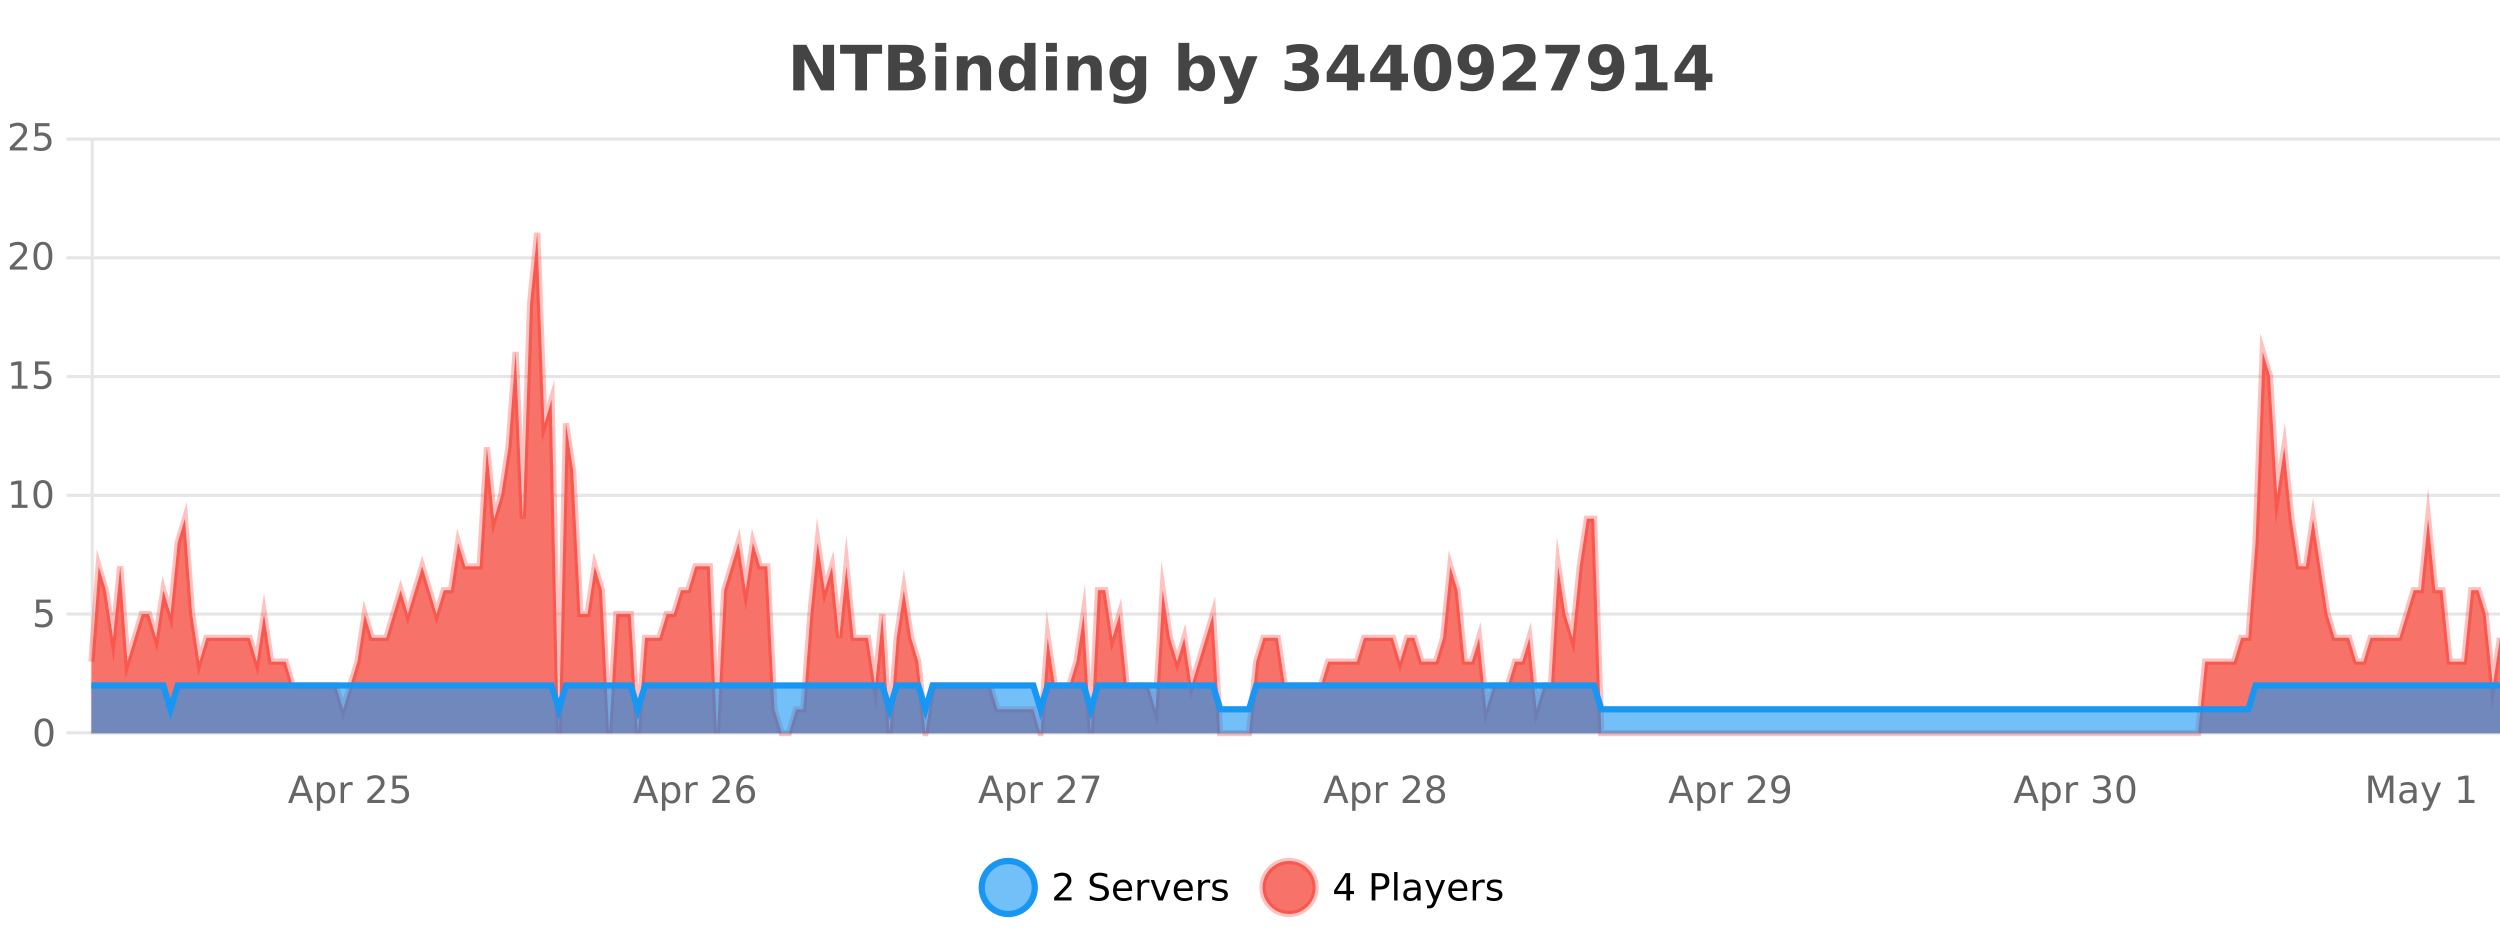 <?xml version="1.0" encoding="UTF-8"?>
<svg xmlns="http://www.w3.org/2000/svg" xmlns:xlink="http://www.w3.org/1999/xlink" width="800pt" height="300pt" viewBox="0 0 800 300" version="1.1">
<defs>
<clipPath id="clip1">
  <path d="M 285 263 L 360 263 L 360 300 L 285 300 Z M 285 263 "/>
</clipPath>
<clipPath id="clip2">
  <path d="M 375 263 L 450 263 L 450 300 L 375 300 Z M 375 263 "/>
</clipPath>
<clipPath id="clip3">
  <path d="M 29.27 74 L 800 74 L 800 234.602 L 29.27 234.602 Z M 29.27 74 "/>
</clipPath>
<clipPath id="clip4">
  <path d="M 28.27 46 L 800 46 L 800 235.602 L 28.27 235.602 Z M 28.27 46 "/>
</clipPath>
<clipPath id="clip5">
  <path d="M 29.27 219 L 800 219 L 800 234.602 L 29.27 234.602 Z M 29.27 219 "/>
</clipPath>
<clipPath id="clip6">
  <path d="M 28.27 191 L 800 191 L 800 235.602 L 28.27 235.602 Z M 28.27 191 "/>
</clipPath>
</defs>
<g id="surface5176596">
<rect x="0" y="0" width="800" height="300" style="fill:rgb(100%,100%,100%);fill-opacity:1;stroke:none;"/>
<path style="fill:none;stroke-width:1;stroke-linecap:butt;stroke-linejoin:miter;stroke:rgb(0%,0%,0%);stroke-opacity:0.098;stroke-miterlimit:10;" d="M 30 234.5 L 800 234.5 "/>
<path style="fill:none;stroke-width:1;stroke-linecap:butt;stroke-linejoin:miter;stroke:rgb(0%,0%,0%);stroke-opacity:0.098;stroke-miterlimit:10;" d="M 21.27 234.5 L 29 234.5 "/>
<path style="fill:none;stroke-width:1;stroke-linecap:butt;stroke-linejoin:miter;stroke:rgb(0%,0%,0%);stroke-opacity:0.098;stroke-miterlimit:10;" d="M 30 196.5 L 800 196.5 "/>
<path style="fill:none;stroke-width:1;stroke-linecap:butt;stroke-linejoin:miter;stroke:rgb(0%,0%,0%);stroke-opacity:0.098;stroke-miterlimit:10;" d="M 21.27 196.5 L 29 196.5 "/>
<path style="fill:none;stroke-width:1;stroke-linecap:butt;stroke-linejoin:miter;stroke:rgb(0%,0%,0%);stroke-opacity:0.098;stroke-miterlimit:10;" d="M 30 158.5 L 800 158.5 "/>
<path style="fill:none;stroke-width:1;stroke-linecap:butt;stroke-linejoin:miter;stroke:rgb(0%,0%,0%);stroke-opacity:0.098;stroke-miterlimit:10;" d="M 21.27 158.5 L 29 158.5 "/>
<path style="fill:none;stroke-width:1;stroke-linecap:butt;stroke-linejoin:miter;stroke:rgb(0%,0%,0%);stroke-opacity:0.098;stroke-miterlimit:10;" d="M 30 120.5 L 800 120.5 "/>
<path style="fill:none;stroke-width:1;stroke-linecap:butt;stroke-linejoin:miter;stroke:rgb(0%,0%,0%);stroke-opacity:0.098;stroke-miterlimit:10;" d="M 21.27 120.5 L 29 120.5 "/>
<path style="fill:none;stroke-width:1;stroke-linecap:butt;stroke-linejoin:miter;stroke:rgb(0%,0%,0%);stroke-opacity:0.098;stroke-miterlimit:10;" d="M 30 82.5 L 800 82.5 "/>
<path style="fill:none;stroke-width:1;stroke-linecap:butt;stroke-linejoin:miter;stroke:rgb(0%,0%,0%);stroke-opacity:0.098;stroke-miterlimit:10;" d="M 21.27 82.5 L 29 82.5 "/>
<path style="fill:none;stroke-width:1;stroke-linecap:butt;stroke-linejoin:miter;stroke:rgb(0%,0%,0%);stroke-opacity:0.098;stroke-miterlimit:10;" d="M 30 44.5 L 800 44.5 "/>
<path style="fill:none;stroke-width:1;stroke-linecap:butt;stroke-linejoin:miter;stroke:rgb(0%,0%,0%);stroke-opacity:0.098;stroke-miterlimit:10;" d="M 21.27 44.5 L 29 44.5 "/>
<path style=" stroke:none;fill-rule:nonzero;fill:rgb(9.02%,58.824%,95.294%);fill-opacity:0.6;" d="M 331.121 284 C 331.121 288.688 327.324 292.484 322.637 292.484 C 317.953 292.484 314.152 288.688 314.152 284 C 314.152 279.312 317.953 275.516 322.637 275.516 C 327.324 275.516 331.121 279.312 331.121 284 Z M 331.121 284 "/>
<g clip-path="url(#clip1)" clip-rule="nonzero">
<path style="fill:none;stroke-width:2;stroke-linecap:butt;stroke-linejoin:miter;stroke:rgb(9.02%,58.824%,95.294%);stroke-opacity:1;stroke-miterlimit:10;" d="M 331.121 284 C 331.121 288.688 327.324 292.484 322.637 292.484 C 317.953 292.484 314.152 288.688 314.152 284 C 314.152 279.312 317.953 275.516 322.637 275.516 C 327.324 275.516 331.121 279.312 331.121 284 Z M 331.121 284 "/>
</g>
<path style=" stroke:none;fill-rule:nonzero;fill:rgb(0%,0%,0%);fill-opacity:1;" d="M 338.75 287.156 L 342.891 287.156 L 342.891 288.156 L 337.328 288.156 L 337.328 287.156 C 337.773 286.699 338.383 286.078 339.156 285.297 C 339.938 284.508 340.426 283.996 340.625 283.766 C 341.008 283.352 341.273 282.996 341.422 282.703 C 341.578 282.402 341.656 282.109 341.656 281.828 C 341.656 281.359 341.488 280.98 341.156 280.688 C 340.832 280.398 340.41 280.25 339.891 280.25 C 339.516 280.25 339.117 280.312 338.703 280.438 C 338.297 280.562 337.859 280.762 337.391 281.031 L 337.391 279.828 C 337.867 279.641 338.312 279.5 338.719 279.406 C 339.133 279.305 339.516 279.25 339.859 279.25 C 340.766 279.25 341.488 279.48 342.031 279.938 C 342.57 280.387 342.844 280.992 342.844 281.75 C 342.844 282.105 342.773 282.445 342.641 282.766 C 342.504 283.09 342.258 283.469 341.906 283.906 C 341.801 284.023 341.488 284.352 340.969 284.891 C 340.445 285.434 339.707 286.188 338.75 287.156 Z M 354.32 279.688 L 354.32 280.844 C 353.871 280.637 353.445 280.48 353.039 280.375 C 352.641 280.262 352.262 280.203 351.898 280.203 C 351.25 280.203 350.75 280.328 350.398 280.578 C 350.055 280.828 349.883 281.188 349.883 281.656 C 349.883 282.043 349.996 282.336 350.227 282.531 C 350.453 282.73 350.898 282.887 351.555 283 L 352.258 283.156 C 353.141 283.324 353.793 283.621 354.211 284.047 C 354.637 284.465 354.852 285.027 354.852 285.734 C 354.852 286.59 354.562 287.234 353.992 287.672 C 353.43 288.109 352.594 288.328 351.492 288.328 C 351.086 288.328 350.648 288.281 350.18 288.188 C 349.711 288.094 349.227 287.953 348.727 287.766 L 348.727 286.547 C 349.203 286.82 349.672 287.023 350.133 287.156 C 350.602 287.293 351.055 287.359 351.492 287.359 C 352.168 287.359 352.688 287.23 353.055 286.969 C 353.43 286.699 353.617 286.32 353.617 285.828 C 353.617 285.402 353.48 285.07 353.211 284.828 C 352.949 284.578 352.516 284.398 351.914 284.281 L 351.195 284.141 C 350.309 283.965 349.668 283.688 349.273 283.312 C 348.887 282.938 348.695 282.418 348.695 281.75 C 348.695 280.969 348.965 280.359 349.508 279.922 C 350.047 279.477 350.797 279.25 351.758 279.25 C 352.172 279.25 352.59 279.289 353.008 279.359 C 353.434 279.434 353.871 279.543 354.32 279.688 Z M 362.266 284.609 L 362.266 285.125 L 357.297 285.125 C 357.348 285.875 357.57 286.445 357.969 286.828 C 358.375 287.215 358.93 287.406 359.641 287.406 C 360.055 287.406 360.457 287.359 360.844 287.266 C 361.238 287.164 361.629 287.008 362.016 286.797 L 362.016 287.828 C 361.617 287.984 361.219 288.105 360.812 288.188 C 360.406 288.281 359.992 288.328 359.578 288.328 C 358.535 288.328 357.707 288.027 357.094 287.422 C 356.477 286.809 356.172 285.98 356.172 284.938 C 356.172 283.867 356.461 283.016 357.047 282.391 C 357.629 281.758 358.41 281.438 359.391 281.438 C 360.273 281.438 360.973 281.727 361.484 282.297 C 362.004 282.859 362.266 283.633 362.266 284.609 Z M 361.188 284.281 C 361.176 283.699 361.008 283.23 360.688 282.875 C 360.363 282.523 359.938 282.344 359.406 282.344 C 358.801 282.344 358.316 282.516 357.953 282.859 C 357.598 283.203 357.395 283.684 357.344 284.297 Z M 367.836 282.594 C 367.711 282.531 367.574 282.484 367.43 282.453 C 367.293 282.414 367.137 282.391 366.961 282.391 C 366.355 282.391 365.887 282.59 365.555 282.984 C 365.23 283.383 365.07 283.953 365.07 284.703 L 365.07 288.156 L 363.992 288.156 L 363.992 281.594 L 365.07 281.594 L 365.07 282.609 C 365.297 282.215 365.594 281.922 365.961 281.734 C 366.324 281.539 366.766 281.438 367.289 281.438 C 367.359 281.438 367.438 281.445 367.523 281.453 C 367.617 281.465 367.715 281.48 367.82 281.5 Z M 368.195 281.594 L 369.336 281.594 L 371.383 287.094 L 373.445 281.594 L 374.586 281.594 L 372.117 288.156 L 370.648 288.156 Z M 381.688 284.609 L 381.688 285.125 L 376.719 285.125 C 376.77 285.875 376.992 286.445 377.391 286.828 C 377.797 287.215 378.352 287.406 379.062 287.406 C 379.477 287.406 379.879 287.359 380.266 287.266 C 380.66 287.164 381.051 287.008 381.438 286.797 L 381.438 287.828 C 381.039 287.984 380.641 288.105 380.234 288.188 C 379.828 288.281 379.414 288.328 379 288.328 C 377.957 288.328 377.129 288.027 376.516 287.422 C 375.898 286.809 375.594 285.98 375.594 284.938 C 375.594 283.867 375.883 283.016 376.469 282.391 C 377.051 281.758 377.832 281.438 378.812 281.438 C 379.695 281.438 380.395 281.727 380.906 282.297 C 381.426 282.859 381.688 283.633 381.688 284.609 Z M 380.609 284.281 C 380.598 283.699 380.43 283.23 380.109 282.875 C 379.785 282.523 379.359 282.344 378.828 282.344 C 378.223 282.344 377.738 282.516 377.375 282.859 C 377.02 283.203 376.816 283.684 376.766 284.297 Z M 387.258 282.594 C 387.133 282.531 386.996 282.484 386.852 282.453 C 386.715 282.414 386.559 282.391 386.383 282.391 C 385.777 282.391 385.309 282.59 384.977 282.984 C 384.652 283.383 384.492 283.953 384.492 284.703 L 384.492 288.156 L 383.414 288.156 L 383.414 281.594 L 384.492 281.594 L 384.492 282.609 C 384.719 282.215 385.016 281.922 385.383 281.734 C 385.746 281.539 386.188 281.438 386.711 281.438 C 386.781 281.438 386.859 281.445 386.945 281.453 C 387.039 281.465 387.137 281.48 387.242 281.5 Z M 392.562 281.781 L 392.562 282.812 C 392.258 282.656 391.941 282.543 391.609 282.469 C 391.285 282.387 390.945 282.344 390.594 282.344 C 390.062 282.344 389.66 282.43 389.391 282.594 C 389.117 282.75 388.984 282.996 388.984 283.328 C 388.984 283.578 389.078 283.777 389.266 283.922 C 389.461 284.059 389.852 284.188 390.438 284.312 L 390.797 284.406 C 391.566 284.562 392.113 284.793 392.438 285.094 C 392.758 285.398 392.922 285.812 392.922 286.344 C 392.922 286.961 392.676 287.445 392.188 287.797 C 391.707 288.152 391.047 288.328 390.203 288.328 C 389.848 288.328 389.477 288.289 389.094 288.219 C 388.719 288.156 388.32 288.059 387.906 287.922 L 387.906 286.797 C 388.301 287.008 388.691 287.164 389.078 287.266 C 389.461 287.371 389.848 287.422 390.234 287.422 C 390.734 287.422 391.117 287.34 391.391 287.172 C 391.672 286.996 391.812 286.746 391.812 286.422 C 391.812 286.133 391.711 285.906 391.516 285.75 C 391.316 285.594 390.883 285.445 390.219 285.297 L 389.844 285.219 C 389.176 285.074 388.691 284.855 388.391 284.562 C 388.098 284.273 387.953 283.875 387.953 283.375 C 387.953 282.75 388.172 282.273 388.609 281.938 C 389.047 281.605 389.664 281.438 390.469 281.438 C 390.863 281.438 391.238 281.469 391.594 281.531 C 391.945 281.586 392.27 281.668 392.562 281.781 Z M 332.637 277.016 "/>
<path style=" stroke:none;fill-rule:nonzero;fill:rgb(96.863%,44.706%,40.784%);fill-opacity:1;" d="M 420.988 284 C 420.988 288.688 417.191 292.484 412.504 292.484 C 407.82 292.484 404.02 288.688 404.02 284 C 404.02 279.312 407.82 275.516 412.504 275.516 C 417.191 275.516 420.988 279.312 420.988 284 Z M 420.988 284 "/>
<g clip-path="url(#clip2)" clip-rule="nonzero">
<path style="fill:none;stroke-width:2;stroke-linecap:butt;stroke-linejoin:miter;stroke:rgb(100%,4.706%,0%);stroke-opacity:0.247;stroke-miterlimit:10;" d="M 420.988 284 C 420.988 288.688 417.191 292.484 412.504 292.484 C 407.82 292.484 404.02 288.688 404.02 284 C 404.02 279.312 407.82 275.516 412.504 275.516 C 417.191 275.516 420.988 279.312 420.988 284 Z M 420.988 284 "/>
</g>
<path style=" stroke:none;fill-rule:nonzero;fill:rgb(0%,0%,0%);fill-opacity:1;" d="M 430.852 280.438 L 427.867 285.109 L 430.852 285.109 Z M 430.539 279.406 L 432.039 279.406 L 432.039 285.109 L 433.289 285.109 L 433.289 286.094 L 432.039 286.094 L 432.039 288.156 L 430.852 288.156 L 430.852 286.094 L 426.914 286.094 L 426.914 284.953 Z M 440.125 280.375 L 440.125 283.672 L 441.609 283.672 C 442.16 283.672 442.586 283.531 442.891 283.25 C 443.191 282.961 443.344 282.547 443.344 282.016 C 443.344 281.496 443.191 281.094 442.891 280.812 C 442.586 280.523 442.16 280.375 441.609 280.375 Z M 438.938 279.406 L 441.609 279.406 C 442.598 279.406 443.344 279.633 443.844 280.078 C 444.344 280.516 444.594 281.164 444.594 282.016 C 444.594 282.883 444.344 283.539 443.844 283.984 C 443.344 284.422 442.598 284.641 441.609 284.641 L 440.125 284.641 L 440.125 288.156 L 438.938 288.156 Z M 446.129 279.031 L 447.207 279.031 L 447.207 288.156 L 446.129 288.156 Z M 452.445 284.859 C 451.578 284.859 450.977 284.961 450.633 285.156 C 450.297 285.355 450.133 285.695 450.133 286.172 C 450.133 286.559 450.258 286.867 450.508 287.094 C 450.766 287.312 451.109 287.422 451.539 287.422 C 452.141 287.422 452.621 287.215 452.977 286.797 C 453.34 286.371 453.523 285.805 453.523 285.094 L 453.523 284.859 Z M 454.602 284.406 L 454.602 288.156 L 453.523 288.156 L 453.523 287.156 C 453.273 287.555 452.965 287.852 452.602 288.047 C 452.234 288.234 451.789 288.328 451.258 288.328 C 450.578 288.328 450.043 288.141 449.648 287.766 C 449.25 287.383 449.055 286.875 449.055 286.25 C 449.055 285.512 449.297 284.953 449.789 284.578 C 450.289 284.203 451.027 284.016 452.008 284.016 L 453.523 284.016 L 453.523 283.906 C 453.523 283.406 453.355 283.023 453.023 282.75 C 452.699 282.48 452.246 282.344 451.664 282.344 C 451.289 282.344 450.918 282.391 450.555 282.484 C 450.199 282.578 449.859 282.715 449.539 282.891 L 449.539 281.891 C 449.934 281.734 450.312 281.621 450.68 281.547 C 451.055 281.477 451.418 281.438 451.773 281.438 C 452.719 281.438 453.43 281.684 453.898 282.172 C 454.367 282.664 454.602 283.406 454.602 284.406 Z M 459.551 288.766 C 459.246 289.547 458.949 290.055 458.66 290.297 C 458.367 290.535 457.98 290.656 457.504 290.656 L 456.645 290.656 L 456.645 289.75 L 457.27 289.75 C 457.57 289.75 457.801 289.676 457.957 289.531 C 458.121 289.395 458.305 289.066 458.504 288.547 L 458.707 288.047 L 456.051 281.594 L 457.191 281.594 L 459.238 286.719 L 461.301 281.594 L 462.441 281.594 Z M 469.543 284.609 L 469.543 285.125 L 464.574 285.125 C 464.625 285.875 464.848 286.445 465.246 286.828 C 465.652 287.215 466.207 287.406 466.918 287.406 C 467.332 287.406 467.734 287.359 468.121 287.266 C 468.516 287.164 468.906 287.008 469.293 286.797 L 469.293 287.828 C 468.895 287.984 468.496 288.105 468.09 288.188 C 467.684 288.281 467.27 288.328 466.855 288.328 C 465.812 288.328 464.984 288.027 464.371 287.422 C 463.754 286.809 463.449 285.98 463.449 284.938 C 463.449 283.867 463.738 283.016 464.324 282.391 C 464.906 281.758 465.688 281.438 466.668 281.438 C 467.551 281.438 468.25 281.727 468.762 282.297 C 469.281 282.859 469.543 283.633 469.543 284.609 Z M 468.465 284.281 C 468.453 283.699 468.285 283.23 467.965 282.875 C 467.641 282.523 467.215 282.344 466.684 282.344 C 466.078 282.344 465.594 282.516 465.23 282.859 C 464.875 283.203 464.672 283.684 464.621 284.297 Z M 475.113 282.594 C 474.988 282.531 474.852 282.484 474.707 282.453 C 474.57 282.414 474.414 282.391 474.238 282.391 C 473.633 282.391 473.164 282.59 472.832 282.984 C 472.508 283.383 472.348 283.953 472.348 284.703 L 472.348 288.156 L 471.27 288.156 L 471.27 281.594 L 472.348 281.594 L 472.348 282.609 C 472.574 282.215 472.871 281.922 473.238 281.734 C 473.602 281.539 474.043 281.438 474.566 281.438 C 474.637 281.438 474.715 281.445 474.801 281.453 C 474.895 281.465 474.992 281.48 475.098 281.5 Z M 480.422 281.781 L 480.422 282.812 C 480.117 282.656 479.801 282.543 479.469 282.469 C 479.145 282.387 478.805 282.344 478.453 282.344 C 477.922 282.344 477.52 282.43 477.25 282.594 C 476.977 282.75 476.844 282.996 476.844 283.328 C 476.844 283.578 476.938 283.777 477.125 283.922 C 477.32 284.059 477.711 284.188 478.297 284.312 L 478.656 284.406 C 479.426 284.562 479.973 284.793 480.297 285.094 C 480.617 285.398 480.781 285.812 480.781 286.344 C 480.781 286.961 480.535 287.445 480.047 287.797 C 479.566 288.152 478.906 288.328 478.062 288.328 C 477.707 288.328 477.336 288.289 476.953 288.219 C 476.578 288.156 476.18 288.059 475.766 287.922 L 475.766 286.797 C 476.16 287.008 476.551 287.164 476.938 287.266 C 477.32 287.371 477.707 287.422 478.094 287.422 C 478.594 287.422 478.977 287.34 479.25 287.172 C 479.531 286.996 479.672 286.746 479.672 286.422 C 479.672 286.133 479.57 285.906 479.375 285.75 C 479.176 285.594 478.742 285.445 478.078 285.297 L 477.703 285.219 C 477.035 285.074 476.551 284.855 476.25 284.562 C 475.957 284.273 475.812 283.875 475.812 283.375 C 475.812 282.75 476.031 282.273 476.469 281.938 C 476.906 281.605 477.523 281.438 478.328 281.438 C 478.723 281.438 479.098 281.469 479.453 281.531 C 479.805 281.586 480.129 281.668 480.422 281.781 Z M 422.504 277.016 "/>
<path style=" stroke:none;fill-rule:nonzero;fill:rgb(26.667%,26.667%,26.667%);fill-opacity:1;" d="M 253.844 14.344 L 258.031 14.344 L 263.344 24.344 L 263.344 14.344 L 266.906 14.344 L 266.906 28.922 L 262.703 28.922 L 257.406 18.922 L 257.406 28.922 L 253.844 28.922 Z M 268.832 14.344 L 282.27 14.344 L 282.27 17.188 L 277.441 17.188 L 277.441 28.922 L 273.676 28.922 L 273.676 17.188 L 268.832 17.188 Z M 290.055 19.984 C 290.648 19.984 291.094 19.855 291.398 19.594 C 291.711 19.336 291.867 18.949 291.867 18.438 C 291.867 17.938 291.711 17.559 291.398 17.297 C 291.094 17.039 290.648 16.906 290.055 16.906 L 287.977 16.906 L 287.977 19.984 Z M 290.18 26.359 C 290.938 26.359 291.508 26.203 291.883 25.891 C 292.266 25.57 292.461 25.086 292.461 24.438 C 292.461 23.805 292.273 23.328 291.898 23.016 C 291.523 22.703 290.949 22.547 290.18 22.547 L 287.977 22.547 L 287.977 26.359 Z M 293.68 21.125 C 294.492 21.355 295.117 21.789 295.555 22.422 C 296 23.047 296.227 23.82 296.227 24.734 C 296.227 26.141 295.746 27.195 294.789 27.891 C 293.84 28.578 292.398 28.922 290.461 28.922 L 284.227 28.922 L 284.227 14.344 L 289.867 14.344 C 291.887 14.344 293.352 14.652 294.258 15.266 C 295.172 15.871 295.633 16.852 295.633 18.203 C 295.633 18.914 295.465 19.516 295.133 20.016 C 294.797 20.508 294.312 20.875 293.68 21.125 Z M 299.312 17.984 L 302.797 17.984 L 302.797 28.922 L 299.312 28.922 Z M 299.312 13.719 L 302.797 13.719 L 302.797 16.578 L 299.312 16.578 Z M 317.152 22.266 L 317.152 28.922 L 313.637 28.922 L 313.637 23.828 C 313.637 22.883 313.613 22.23 313.574 21.875 C 313.531 21.512 313.457 21.246 313.355 21.078 C 313.219 20.852 313.031 20.672 312.793 20.547 C 312.562 20.422 312.297 20.359 311.996 20.359 C 311.266 20.359 310.691 20.641 310.277 21.203 C 309.859 21.766 309.652 22.547 309.652 23.547 L 309.652 28.922 L 306.168 28.922 L 306.168 17.984 L 309.652 17.984 L 309.652 19.578 C 310.184 18.945 310.746 18.477 311.34 18.172 C 311.934 17.871 312.582 17.719 313.293 17.719 C 314.562 17.719 315.52 18.109 316.168 18.891 C 316.824 19.664 317.152 20.789 317.152 22.266 Z M 327.844 19.578 L 327.844 13.719 L 331.359 13.719 L 331.359 28.922 L 327.844 28.922 L 327.844 27.344 C 327.363 27.992 326.832 28.465 326.25 28.766 C 325.664 29.055 324.992 29.203 324.234 29.203 C 322.891 29.203 321.785 28.668 320.922 27.594 C 320.055 26.523 319.625 25.148 319.625 23.469 C 319.625 21.781 320.055 20.402 320.922 19.328 C 321.785 18.258 322.891 17.719 324.234 17.719 C 324.992 17.719 325.664 17.871 326.25 18.172 C 326.832 18.477 327.363 18.945 327.844 19.578 Z M 325.531 26.672 C 326.281 26.672 326.852 26.402 327.25 25.859 C 327.645 25.309 327.844 24.512 327.844 23.469 C 327.844 22.43 327.645 21.637 327.25 21.094 C 326.852 20.543 326.281 20.266 325.531 20.266 C 324.789 20.266 324.223 20.543 323.828 21.094 C 323.43 21.637 323.234 22.43 323.234 23.469 C 323.234 24.512 323.43 25.309 323.828 25.859 C 324.223 26.402 324.789 26.672 325.531 26.672 Z M 334.723 17.984 L 338.207 17.984 L 338.207 28.922 L 334.723 28.922 Z M 334.723 13.719 L 338.207 13.719 L 338.207 16.578 L 334.723 16.578 Z M 352.562 22.266 L 352.562 28.922 L 349.047 28.922 L 349.047 23.828 C 349.047 22.883 349.023 22.23 348.984 21.875 C 348.941 21.512 348.867 21.246 348.766 21.078 C 348.629 20.852 348.441 20.672 348.203 20.547 C 347.973 20.422 347.707 20.359 347.406 20.359 C 346.676 20.359 346.102 20.641 345.688 21.203 C 345.27 21.766 345.062 22.547 345.062 23.547 L 345.062 28.922 L 341.578 28.922 L 341.578 17.984 L 345.062 17.984 L 345.062 19.578 C 345.594 18.945 346.156 18.477 346.75 18.172 C 347.344 17.871 347.992 17.719 348.703 17.719 C 349.973 17.719 350.93 18.109 351.578 18.891 C 352.234 19.664 352.562 20.789 352.562 22.266 Z M 363.254 27.062 C 362.773 27.699 362.242 28.168 361.66 28.469 C 361.074 28.773 360.402 28.922 359.645 28.922 C 358.309 28.922 357.207 28.398 356.332 27.344 C 355.465 26.293 355.035 24.953 355.035 23.328 C 355.035 21.695 355.465 20.355 356.332 19.312 C 357.207 18.262 358.309 17.734 359.645 17.734 C 360.402 17.734 361.074 17.887 361.66 18.188 C 362.242 18.492 362.773 18.965 363.254 19.609 L 363.254 17.984 L 366.77 17.984 L 366.77 27.812 C 366.77 29.57 366.211 30.914 365.098 31.844 C 363.992 32.77 362.383 33.234 360.27 33.234 C 359.59 33.234 358.93 33.18 358.285 33.078 C 357.648 32.973 357.008 32.816 356.363 32.609 L 356.363 29.875 C 356.977 30.227 357.574 30.488 358.16 30.656 C 358.742 30.832 359.332 30.922 359.926 30.922 C 361.07 30.922 361.91 30.672 362.441 30.172 C 362.98 29.672 363.254 28.887 363.254 27.812 Z M 360.941 20.266 C 360.223 20.266 359.66 20.531 359.254 21.062 C 358.848 21.594 358.645 22.352 358.645 23.328 C 358.645 24.328 358.836 25.09 359.223 25.609 C 359.617 26.121 360.191 26.375 360.941 26.375 C 361.668 26.375 362.238 26.109 362.645 25.578 C 363.051 25.047 363.254 24.297 363.254 23.328 C 363.254 22.352 363.051 21.594 362.645 21.062 C 362.238 20.531 361.668 20.266 360.941 20.266 Z M 382.906 26.672 C 383.656 26.672 384.227 26.402 384.625 25.859 C 385.02 25.309 385.219 24.512 385.219 23.469 C 385.219 22.43 385.02 21.637 384.625 21.094 C 384.227 20.543 383.656 20.266 382.906 20.266 C 382.156 20.266 381.578 20.543 381.172 21.094 C 380.773 21.637 380.578 22.43 380.578 23.469 C 380.578 24.5 380.773 25.293 381.172 25.844 C 381.578 26.398 382.156 26.672 382.906 26.672 Z M 380.578 19.578 C 381.066 18.945 381.602 18.477 382.188 18.172 C 382.77 17.871 383.441 17.719 384.203 17.719 C 385.555 17.719 386.664 18.258 387.531 19.328 C 388.395 20.402 388.828 21.781 388.828 23.469 C 388.828 25.148 388.395 26.523 387.531 27.594 C 386.664 28.668 385.555 29.203 384.203 29.203 C 383.441 29.203 382.77 29.051 382.188 28.75 C 381.602 28.449 381.066 27.98 380.578 27.344 L 380.578 28.922 L 377.094 28.922 L 377.094 13.719 L 380.578 13.719 Z M 389.977 17.984 L 393.461 17.984 L 396.414 25.406 L 398.914 17.984 L 402.398 17.984 L 397.805 29.953 C 397.344 31.172 396.805 32.02 396.18 32.5 C 395.562 32.988 394.758 33.234 393.758 33.234 L 391.727 33.234 L 391.727 30.938 L 392.82 30.938 C 393.414 30.938 393.844 30.844 394.117 30.656 C 394.387 30.469 394.594 30.129 394.742 29.641 L 394.852 29.344 Z M 419.039 21.062 C 420.027 21.312 420.777 21.758 421.289 22.391 C 421.797 23.016 422.055 23.812 422.055 24.781 C 422.055 26.23 421.496 27.328 420.383 28.078 C 419.277 28.828 417.668 29.203 415.555 29.203 C 414.805 29.203 414.047 29.141 413.289 29.016 C 412.539 28.902 411.797 28.727 411.07 28.484 L 411.07 25.578 C 411.766 25.934 412.461 26.199 413.148 26.375 C 413.844 26.555 414.531 26.641 415.211 26.641 C 416.199 26.641 416.961 26.469 417.492 26.125 C 418.023 25.781 418.289 25.289 418.289 24.641 C 418.289 23.977 418.016 23.477 417.477 23.141 C 416.934 22.797 416.133 22.625 415.07 22.625 L 413.57 22.625 L 413.57 20.203 L 415.148 20.203 C 416.094 20.203 416.797 20.059 417.258 19.766 C 417.715 19.465 417.945 19.012 417.945 18.406 C 417.945 17.844 417.719 17.414 417.273 17.109 C 416.824 16.797 416.188 16.641 415.367 16.641 C 414.762 16.641 414.148 16.715 413.523 16.859 C 412.906 16.996 412.297 17.195 411.695 17.453 L 411.695 14.703 C 412.434 14.496 413.168 14.34 413.898 14.234 C 414.625 14.133 415.34 14.078 416.039 14.078 C 417.934 14.078 419.352 14.391 420.289 15.016 C 421.234 15.633 421.711 16.562 421.711 17.812 C 421.711 18.668 421.484 19.371 421.039 19.922 C 420.59 20.465 419.922 20.844 419.039 21.062 Z M 431 17.438 L 426.891 23.547 L 431 23.547 Z M 430.375 14.344 L 434.562 14.344 L 434.562 23.547 L 436.641 23.547 L 436.641 26.266 L 434.562 26.266 L 434.562 28.922 L 431 28.922 L 431 26.266 L 424.547 26.266 L 424.547 23.047 Z M 444.914 17.438 L 440.805 23.547 L 444.914 23.547 Z M 444.289 14.344 L 448.477 14.344 L 448.477 23.547 L 450.555 23.547 L 450.555 26.266 L 448.477 26.266 L 448.477 28.922 L 444.914 28.922 L 444.914 26.266 L 438.461 26.266 L 438.461 23.047 Z M 460.676 21.609 C 460.676 19.789 460.504 18.508 460.16 17.766 C 459.816 17.016 459.242 16.641 458.441 16.641 C 457.629 16.641 457.051 17.016 456.707 17.766 C 456.363 18.508 456.191 19.789 456.191 21.609 C 456.191 23.453 456.363 24.758 456.707 25.516 C 457.051 26.266 457.629 26.641 458.441 26.641 C 459.242 26.641 459.816 26.266 460.16 25.516 C 460.504 24.758 460.676 23.453 460.676 21.609 Z M 464.426 21.641 C 464.426 24.059 463.902 25.922 462.863 27.234 C 461.82 28.547 460.348 29.203 458.441 29.203 C 456.512 29.203 455.027 28.547 453.988 27.234 C 452.945 25.922 452.426 24.059 452.426 21.641 C 452.426 19.227 452.945 17.359 453.988 16.047 C 455.027 14.734 456.512 14.078 458.441 14.078 C 460.348 14.078 461.82 14.734 462.863 16.047 C 463.902 17.359 464.426 19.227 464.426 21.641 Z M 467.391 28.594 L 467.391 25.906 C 467.992 26.188 468.566 26.402 469.109 26.547 C 469.66 26.684 470.203 26.75 470.734 26.75 C 471.848 26.75 472.719 26.438 473.344 25.812 C 473.969 25.188 474.336 24.266 474.453 23.047 C 474.016 23.371 473.539 23.617 473.031 23.781 C 472.531 23.938 471.988 24.016 471.406 24.016 C 469.914 24.016 468.711 23.586 467.797 22.719 C 466.879 21.844 466.422 20.699 466.422 19.281 C 466.422 17.711 466.93 16.453 467.953 15.516 C 468.973 14.57 470.336 14.094 472.047 14.094 C 473.953 14.094 475.426 14.734 476.469 16.016 C 477.508 17.297 478.031 19.109 478.031 21.453 C 478.031 23.871 477.422 25.766 476.203 27.141 C 474.984 28.516 473.312 29.203 471.188 29.203 C 470.508 29.203 469.859 29.148 469.234 29.047 C 468.609 28.953 467.992 28.805 467.391 28.594 Z M 472.031 21.578 C 472.688 21.578 473.18 21.367 473.516 20.938 C 473.848 20.512 474.016 19.871 474.016 19.016 C 474.016 18.172 473.848 17.539 473.516 17.109 C 473.18 16.672 472.688 16.453 472.031 16.453 C 471.375 16.453 470.879 16.672 470.547 17.109 C 470.211 17.539 470.047 18.172 470.047 19.016 C 470.047 19.871 470.211 20.512 470.547 20.938 C 470.879 21.367 471.375 21.578 472.031 21.578 Z M 485.07 26.156 L 491.477 26.156 L 491.477 28.922 L 480.883 28.922 L 480.883 26.156 L 486.211 21.453 C 486.688 21.027 487.039 20.609 487.258 20.203 C 487.484 19.789 487.602 19.359 487.602 18.922 C 487.602 18.234 487.371 17.684 486.914 17.266 C 486.453 16.852 485.844 16.641 485.086 16.641 C 484.5 16.641 483.859 16.766 483.164 17.016 C 482.465 17.266 481.719 17.641 480.93 18.141 L 480.93 14.938 C 481.773 14.656 482.605 14.445 483.43 14.297 C 484.262 14.152 485.074 14.078 485.867 14.078 C 487.617 14.078 488.969 14.465 489.93 15.234 C 490.898 15.996 491.383 17.062 491.383 18.438 C 491.383 19.242 491.172 19.984 490.758 20.672 C 490.352 21.352 489.492 22.266 488.18 23.422 Z M 494.562 14.344 L 505.547 14.344 L 505.547 16.453 L 499.859 28.922 L 496.203 28.922 L 501.578 17.109 L 494.562 17.109 Z M 509.137 28.594 L 509.137 25.906 C 509.738 26.188 510.312 26.402 510.855 26.547 C 511.406 26.684 511.949 26.75 512.48 26.75 C 513.594 26.75 514.465 26.438 515.09 25.812 C 515.715 25.188 516.082 24.266 516.199 23.047 C 515.762 23.371 515.285 23.617 514.777 23.781 C 514.277 23.938 513.734 24.016 513.152 24.016 C 511.66 24.016 510.457 23.586 509.543 22.719 C 508.625 21.844 508.168 20.699 508.168 19.281 C 508.168 17.711 508.676 16.453 509.699 15.516 C 510.719 14.57 512.082 14.094 513.793 14.094 C 515.699 14.094 517.172 14.734 518.215 16.016 C 519.254 17.297 519.777 19.109 519.777 21.453 C 519.777 23.871 519.168 25.766 517.949 27.141 C 516.73 28.516 515.059 29.203 512.934 29.203 C 512.254 29.203 511.605 29.148 510.98 29.047 C 510.355 28.953 509.738 28.805 509.137 28.594 Z M 513.777 21.578 C 514.434 21.578 514.926 21.367 515.262 20.938 C 515.594 20.512 515.762 19.871 515.762 19.016 C 515.762 18.172 515.594 17.539 515.262 17.109 C 514.926 16.672 514.434 16.453 513.777 16.453 C 513.121 16.453 512.625 16.672 512.293 17.109 C 511.957 17.539 511.793 18.172 511.793 19.016 C 511.793 19.871 511.957 20.512 512.293 20.938 C 512.625 21.367 513.121 21.578 513.777 21.578 Z M 523.398 26.328 L 526.727 26.328 L 526.727 16.906 L 523.305 17.609 L 523.305 15.047 L 526.695 14.344 L 530.273 14.344 L 530.273 26.328 L 533.602 26.328 L 533.602 28.922 L 523.398 28.922 Z M 542.328 17.438 L 538.219 23.547 L 542.328 23.547 Z M 541.703 14.344 L 545.891 14.344 L 545.891 23.547 L 547.969 23.547 L 547.969 26.266 L 545.891 26.266 L 545.891 28.922 L 542.328 28.922 L 542.328 26.266 L 535.875 26.266 L 535.875 23.047 Z M 252 10.359 "/>
<path style="fill:none;stroke-width:1;stroke-linecap:butt;stroke-linejoin:miter;stroke:rgb(0%,0%,0%);stroke-opacity:0.098;stroke-miterlimit:10;" d="M 29 234.5 L 801 234.5 "/>
<path style=" stroke:none;fill-rule:nonzero;fill:rgb(40%,40%,40%);fill-opacity:1;" d="M 96.203 249.375 L 94.594 253.719 L 97.812 253.719 Z M 95.531 248.203 L 96.875 248.203 L 100.203 256.953 L 98.969 256.953 L 98.172 254.703 L 94.234 254.703 L 93.438 256.953 L 92.188 256.953 Z M 102.477 255.969 L 102.477 259.453 L 101.398 259.453 L 101.398 250.391 L 102.477 250.391 L 102.477 251.391 C 102.703 250.996 102.992 250.703 103.336 250.516 C 103.68 250.328 104.09 250.234 104.57 250.234 C 105.371 250.234 106.023 250.555 106.523 251.188 C 107.023 251.812 107.273 252.641 107.273 253.672 C 107.273 254.703 107.023 255.539 106.523 256.172 C 106.023 256.809 105.371 257.125 104.57 257.125 C 104.09 257.125 103.68 257.031 103.336 256.844 C 102.992 256.648 102.703 256.355 102.477 255.969 Z M 106.148 253.672 C 106.148 252.883 105.98 252.262 105.648 251.812 C 105.324 251.367 104.883 251.141 104.32 251.141 C 103.746 251.141 103.293 251.367 102.961 251.812 C 102.637 252.262 102.477 252.883 102.477 253.672 C 102.477 254.465 102.637 255.09 102.961 255.547 C 103.293 255.996 103.746 256.219 104.32 256.219 C 104.883 256.219 105.324 255.996 105.648 255.547 C 105.98 255.09 106.148 254.465 106.148 253.672 Z M 112.859 251.391 C 112.734 251.328 112.598 251.281 112.453 251.25 C 112.316 251.211 112.16 251.188 111.984 251.188 C 111.379 251.188 110.91 251.387 110.578 251.781 C 110.254 252.18 110.094 252.75 110.094 253.5 L 110.094 256.953 L 109.016 256.953 L 109.016 250.391 L 110.094 250.391 L 110.094 251.406 C 110.32 251.012 110.617 250.719 110.984 250.531 C 111.348 250.336 111.789 250.234 112.312 250.234 C 112.383 250.234 112.461 250.242 112.547 250.25 C 112.641 250.262 112.738 250.277 112.844 250.297 Z M 118.965 255.953 L 123.105 255.953 L 123.105 256.953 L 117.543 256.953 L 117.543 255.953 C 117.988 255.496 118.598 254.875 119.371 254.094 C 120.152 253.305 120.641 252.793 120.84 252.562 C 121.223 252.148 121.488 251.793 121.637 251.5 C 121.793 251.199 121.871 250.906 121.871 250.625 C 121.871 250.156 121.703 249.777 121.371 249.484 C 121.047 249.195 120.625 249.047 120.105 249.047 C 119.73 249.047 119.332 249.109 118.918 249.234 C 118.512 249.359 118.074 249.559 117.605 249.828 L 117.605 248.625 C 118.082 248.438 118.527 248.297 118.934 248.203 C 119.348 248.102 119.73 248.047 120.074 248.047 C 120.98 248.047 121.703 248.277 122.246 248.734 C 122.785 249.184 123.059 249.789 123.059 250.547 C 123.059 250.902 122.988 251.242 122.855 251.562 C 122.719 251.887 122.473 252.266 122.121 252.703 C 122.016 252.82 121.703 253.148 121.184 253.688 C 120.66 254.23 119.922 254.984 118.965 255.953 Z M 125.602 248.203 L 130.242 248.203 L 130.242 249.203 L 126.68 249.203 L 126.68 251.344 C 126.855 251.281 127.027 251.242 127.195 251.219 C 127.371 251.188 127.543 251.172 127.711 251.172 C 128.688 251.172 129.465 251.445 130.039 251.984 C 130.609 252.516 130.898 253.234 130.898 254.141 C 130.898 255.09 130.602 255.824 130.008 256.344 C 129.422 256.867 128.602 257.125 127.539 257.125 C 127.164 257.125 126.781 257.094 126.398 257.031 C 126.023 256.969 125.633 256.875 125.227 256.75 L 125.227 255.562 C 125.578 255.75 125.945 255.891 126.32 255.984 C 126.695 256.078 127.09 256.125 127.508 256.125 C 128.184 256.125 128.719 255.949 129.117 255.594 C 129.512 255.242 129.711 254.758 129.711 254.141 C 129.711 253.539 129.512 253.059 129.117 252.703 C 128.719 252.352 128.184 252.172 127.508 252.172 C 127.195 252.172 126.875 252.211 126.555 252.281 C 126.242 252.344 125.922 252.449 125.602 252.594 Z M 92.094 245.816 "/>
<path style=" stroke:none;fill-rule:nonzero;fill:rgb(40%,40%,40%);fill-opacity:1;" d="M 206.637 249.375 L 205.027 253.719 L 208.246 253.719 Z M 205.965 248.203 L 207.309 248.203 L 210.637 256.953 L 209.402 256.953 L 208.605 254.703 L 204.668 254.703 L 203.871 256.953 L 202.621 256.953 Z M 212.906 255.969 L 212.906 259.453 L 211.828 259.453 L 211.828 250.391 L 212.906 250.391 L 212.906 251.391 C 213.133 250.996 213.422 250.703 213.766 250.516 C 214.109 250.328 214.52 250.234 215 250.234 C 215.801 250.234 216.453 250.555 216.953 251.188 C 217.453 251.812 217.703 252.641 217.703 253.672 C 217.703 254.703 217.453 255.539 216.953 256.172 C 216.453 256.809 215.801 257.125 215 257.125 C 214.52 257.125 214.109 257.031 213.766 256.844 C 213.422 256.648 213.133 256.355 212.906 255.969 Z M 216.578 253.672 C 216.578 252.883 216.41 252.262 216.078 251.812 C 215.754 251.367 215.312 251.141 214.75 251.141 C 214.176 251.141 213.723 251.367 213.391 251.812 C 213.066 252.262 212.906 252.883 212.906 253.672 C 212.906 254.465 213.066 255.09 213.391 255.547 C 213.723 255.996 214.176 256.219 214.75 256.219 C 215.312 256.219 215.754 255.996 216.078 255.547 C 216.41 255.09 216.578 254.465 216.578 253.672 Z M 223.289 251.391 C 223.164 251.328 223.027 251.281 222.883 251.25 C 222.746 251.211 222.59 251.188 222.414 251.188 C 221.809 251.188 221.34 251.387 221.008 251.781 C 220.684 252.18 220.523 252.75 220.523 253.5 L 220.523 256.953 L 219.445 256.953 L 219.445 250.391 L 220.523 250.391 L 220.523 251.406 C 220.75 251.012 221.047 250.719 221.414 250.531 C 221.777 250.336 222.219 250.234 222.742 250.234 C 222.812 250.234 222.891 250.242 222.977 250.25 C 223.07 250.262 223.168 250.277 223.273 250.297 Z M 229.398 255.953 L 233.539 255.953 L 233.539 256.953 L 227.977 256.953 L 227.977 255.953 C 228.422 255.496 229.031 254.875 229.805 254.094 C 230.586 253.305 231.074 252.793 231.273 252.562 C 231.656 252.148 231.922 251.793 232.07 251.5 C 232.227 251.199 232.305 250.906 232.305 250.625 C 232.305 250.156 232.137 249.777 231.805 249.484 C 231.48 249.195 231.059 249.047 230.539 249.047 C 230.164 249.047 229.766 249.109 229.352 249.234 C 228.945 249.359 228.508 249.559 228.039 249.828 L 228.039 248.625 C 228.516 248.438 228.961 248.297 229.367 248.203 C 229.781 248.102 230.164 248.047 230.508 248.047 C 231.414 248.047 232.137 248.277 232.68 248.734 C 233.219 249.184 233.492 249.789 233.492 250.547 C 233.492 250.902 233.422 251.242 233.289 251.562 C 233.152 251.887 232.906 252.266 232.555 252.703 C 232.449 252.82 232.137 253.148 231.617 253.688 C 231.094 254.23 230.355 254.984 229.398 255.953 Z M 238.703 252.109 C 238.172 252.109 237.75 252.293 237.438 252.656 C 237.125 253.023 236.969 253.516 236.969 254.141 C 236.969 254.777 237.125 255.277 237.438 255.641 C 237.75 256.008 238.172 256.188 238.703 256.188 C 239.234 256.188 239.648 256.008 239.953 255.641 C 240.266 255.277 240.422 254.777 240.422 254.141 C 240.422 253.516 240.266 253.023 239.953 252.656 C 239.648 252.293 239.234 252.109 238.703 252.109 Z M 241.047 248.391 L 241.047 249.469 C 240.742 249.336 240.441 249.23 240.141 249.156 C 239.836 249.086 239.539 249.047 239.25 249.047 C 238.469 249.047 237.867 249.312 237.453 249.844 C 237.047 250.367 236.812 251.156 236.75 252.219 C 236.977 251.887 237.266 251.633 237.609 251.453 C 237.961 251.266 238.348 251.172 238.766 251.172 C 239.641 251.172 240.332 251.438 240.844 251.969 C 241.352 252.5 241.609 253.227 241.609 254.141 C 241.609 255.047 241.344 255.773 240.812 256.312 C 240.281 256.855 239.578 257.125 238.703 257.125 C 237.68 257.125 236.906 256.742 236.375 255.969 C 235.844 255.188 235.578 254.062 235.578 252.594 C 235.578 251.211 235.906 250.105 236.562 249.281 C 237.219 248.461 238.098 248.047 239.203 248.047 C 239.492 248.047 239.789 248.078 240.094 248.141 C 240.395 248.195 240.711 248.277 241.047 248.391 Z M 202.527 245.816 "/>
<path style=" stroke:none;fill-rule:nonzero;fill:rgb(40%,40%,40%);fill-opacity:1;" d="M 317.07 249.375 L 315.461 253.719 L 318.68 253.719 Z M 316.398 248.203 L 317.742 248.203 L 321.07 256.953 L 319.836 256.953 L 319.039 254.703 L 315.102 254.703 L 314.305 256.953 L 313.055 256.953 Z M 323.344 255.969 L 323.344 259.453 L 322.266 259.453 L 322.266 250.391 L 323.344 250.391 L 323.344 251.391 C 323.57 250.996 323.859 250.703 324.203 250.516 C 324.547 250.328 324.957 250.234 325.438 250.234 C 326.238 250.234 326.891 250.555 327.391 251.188 C 327.891 251.812 328.141 252.641 328.141 253.672 C 328.141 254.703 327.891 255.539 327.391 256.172 C 326.891 256.809 326.238 257.125 325.438 257.125 C 324.957 257.125 324.547 257.031 324.203 256.844 C 323.859 256.648 323.57 256.355 323.344 255.969 Z M 327.016 253.672 C 327.016 252.883 326.848 252.262 326.516 251.812 C 326.191 251.367 325.75 251.141 325.188 251.141 C 324.613 251.141 324.16 251.367 323.828 251.812 C 323.504 252.262 323.344 252.883 323.344 253.672 C 323.344 254.465 323.504 255.09 323.828 255.547 C 324.16 255.996 324.613 256.219 325.188 256.219 C 325.75 256.219 326.191 255.996 326.516 255.547 C 326.848 255.09 327.016 254.465 327.016 253.672 Z M 333.727 251.391 C 333.602 251.328 333.465 251.281 333.32 251.25 C 333.184 251.211 333.027 251.188 332.852 251.188 C 332.246 251.188 331.777 251.387 331.445 251.781 C 331.121 252.18 330.961 252.75 330.961 253.5 L 330.961 256.953 L 329.883 256.953 L 329.883 250.391 L 330.961 250.391 L 330.961 251.406 C 331.188 251.012 331.484 250.719 331.852 250.531 C 332.215 250.336 332.656 250.234 333.18 250.234 C 333.25 250.234 333.328 250.242 333.414 250.25 C 333.508 250.262 333.605 250.277 333.711 250.297 Z M 339.832 255.953 L 343.973 255.953 L 343.973 256.953 L 338.41 256.953 L 338.41 255.953 C 338.855 255.496 339.465 254.875 340.238 254.094 C 341.02 253.305 341.508 252.793 341.707 252.562 C 342.09 252.148 342.355 251.793 342.504 251.5 C 342.66 251.199 342.738 250.906 342.738 250.625 C 342.738 250.156 342.57 249.777 342.238 249.484 C 341.914 249.195 341.492 249.047 340.973 249.047 C 340.598 249.047 340.199 249.109 339.785 249.234 C 339.379 249.359 338.941 249.559 338.473 249.828 L 338.473 248.625 C 338.949 248.438 339.395 248.297 339.801 248.203 C 340.215 248.102 340.598 248.047 340.941 248.047 C 341.848 248.047 342.57 248.277 343.113 248.734 C 343.652 249.184 343.926 249.789 343.926 250.547 C 343.926 250.902 343.855 251.242 343.723 251.562 C 343.586 251.887 343.34 252.266 342.988 252.703 C 342.883 252.82 342.57 253.148 342.051 253.688 C 341.527 254.23 340.789 254.984 339.832 255.953 Z M 346.156 248.203 L 351.781 248.203 L 351.781 248.703 L 348.609 256.953 L 347.375 256.953 L 350.359 249.203 L 346.156 249.203 Z M 312.961 245.816 "/>
<path style=" stroke:none;fill-rule:nonzero;fill:rgb(40%,40%,40%);fill-opacity:1;" d="M 427.504 249.375 L 425.895 253.719 L 429.113 253.719 Z M 426.832 248.203 L 428.176 248.203 L 431.504 256.953 L 430.27 256.953 L 429.473 254.703 L 425.535 254.703 L 424.738 256.953 L 423.488 256.953 Z M 433.773 255.969 L 433.773 259.453 L 432.695 259.453 L 432.695 250.391 L 433.773 250.391 L 433.773 251.391 C 434 250.996 434.289 250.703 434.633 250.516 C 434.977 250.328 435.387 250.234 435.867 250.234 C 436.668 250.234 437.32 250.555 437.82 251.188 C 438.32 251.812 438.57 252.641 438.57 253.672 C 438.57 254.703 438.32 255.539 437.82 256.172 C 437.32 256.809 436.668 257.125 435.867 257.125 C 435.387 257.125 434.977 257.031 434.633 256.844 C 434.289 256.648 434 256.355 433.773 255.969 Z M 437.445 253.672 C 437.445 252.883 437.277 252.262 436.945 251.812 C 436.621 251.367 436.18 251.141 435.617 251.141 C 435.043 251.141 434.59 251.367 434.258 251.812 C 433.934 252.262 433.773 252.883 433.773 253.672 C 433.773 254.465 433.934 255.09 434.258 255.547 C 434.59 255.996 435.043 256.219 435.617 256.219 C 436.18 256.219 436.621 255.996 436.945 255.547 C 437.277 255.09 437.445 254.465 437.445 253.672 Z M 444.156 251.391 C 444.031 251.328 443.895 251.281 443.75 251.25 C 443.613 251.211 443.457 251.188 443.281 251.188 C 442.676 251.188 442.207 251.387 441.875 251.781 C 441.551 252.18 441.391 252.75 441.391 253.5 L 441.391 256.953 L 440.312 256.953 L 440.312 250.391 L 441.391 250.391 L 441.391 251.406 C 441.617 251.012 441.914 250.719 442.281 250.531 C 442.645 250.336 443.086 250.234 443.609 250.234 C 443.68 250.234 443.758 250.242 443.844 250.25 C 443.938 250.262 444.035 250.277 444.141 250.297 Z M 450.266 255.953 L 454.406 255.953 L 454.406 256.953 L 448.844 256.953 L 448.844 255.953 C 449.289 255.496 449.898 254.875 450.672 254.094 C 451.453 253.305 451.941 252.793 452.141 252.562 C 452.523 252.148 452.789 251.793 452.938 251.5 C 453.094 251.199 453.172 250.906 453.172 250.625 C 453.172 250.156 453.004 249.777 452.672 249.484 C 452.348 249.195 451.926 249.047 451.406 249.047 C 451.031 249.047 450.633 249.109 450.219 249.234 C 449.812 249.359 449.375 249.559 448.906 249.828 L 448.906 248.625 C 449.383 248.438 449.828 248.297 450.234 248.203 C 450.648 248.102 451.031 248.047 451.375 248.047 C 452.281 248.047 453.004 248.277 453.547 248.734 C 454.086 249.184 454.359 249.789 454.359 250.547 C 454.359 250.902 454.289 251.242 454.156 251.562 C 454.02 251.887 453.773 252.266 453.422 252.703 C 453.316 252.82 453.004 253.148 452.484 253.688 C 451.961 254.23 451.223 254.984 450.266 255.953 Z M 459.414 252.797 C 458.852 252.797 458.406 252.949 458.086 253.25 C 457.762 253.555 457.602 253.965 457.602 254.484 C 457.602 255.016 457.762 255.434 458.086 255.734 C 458.406 256.039 458.852 256.188 459.414 256.188 C 459.977 256.188 460.418 256.039 460.742 255.734 C 461.062 255.434 461.227 255.016 461.227 254.484 C 461.227 253.965 461.062 253.555 460.742 253.25 C 460.43 252.949 459.984 252.797 459.414 252.797 Z M 458.227 252.297 C 457.727 252.172 457.328 251.938 457.039 251.594 C 456.758 251.242 456.617 250.812 456.617 250.312 C 456.617 249.617 456.867 249.062 457.367 248.656 C 457.867 248.25 458.547 248.047 459.414 248.047 C 460.289 248.047 460.969 248.25 461.461 248.656 C 461.961 249.062 462.211 249.617 462.211 250.312 C 462.211 250.812 462.07 251.242 461.789 251.594 C 461.508 251.938 461.109 252.172 460.602 252.297 C 461.172 252.434 461.617 252.695 461.93 253.078 C 462.25 253.465 462.414 253.934 462.414 254.484 C 462.414 255.34 462.152 255.996 461.633 256.453 C 461.121 256.902 460.383 257.125 459.414 257.125 C 458.453 257.125 457.715 256.902 457.195 256.453 C 456.672 255.996 456.414 255.34 456.414 254.484 C 456.414 253.934 456.574 253.465 456.898 253.078 C 457.219 252.695 457.664 252.434 458.227 252.297 Z M 457.805 250.422 C 457.805 250.883 457.945 251.234 458.227 251.484 C 458.508 251.734 458.902 251.859 459.414 251.859 C 459.922 251.859 460.32 251.734 460.602 251.484 C 460.891 251.234 461.039 250.883 461.039 250.422 C 461.039 249.977 460.891 249.625 460.602 249.375 C 460.32 249.117 459.922 248.984 459.414 248.984 C 458.902 248.984 458.508 249.117 458.227 249.375 C 457.945 249.625 457.805 249.977 457.805 250.422 Z M 423.395 245.816 "/>
<path style=" stroke:none;fill-rule:nonzero;fill:rgb(40%,40%,40%);fill-opacity:1;" d="M 537.938 249.375 L 536.328 253.719 L 539.547 253.719 Z M 537.266 248.203 L 538.609 248.203 L 541.938 256.953 L 540.703 256.953 L 539.906 254.703 L 535.969 254.703 L 535.172 256.953 L 533.922 256.953 Z M 544.211 255.969 L 544.211 259.453 L 543.133 259.453 L 543.133 250.391 L 544.211 250.391 L 544.211 251.391 C 544.438 250.996 544.727 250.703 545.07 250.516 C 545.414 250.328 545.824 250.234 546.305 250.234 C 547.105 250.234 547.758 250.555 548.258 251.188 C 548.758 251.812 549.008 252.641 549.008 253.672 C 549.008 254.703 548.758 255.539 548.258 256.172 C 547.758 256.809 547.105 257.125 546.305 257.125 C 545.824 257.125 545.414 257.031 545.07 256.844 C 544.727 256.648 544.438 256.355 544.211 255.969 Z M 547.883 253.672 C 547.883 252.883 547.715 252.262 547.383 251.812 C 547.059 251.367 546.617 251.141 546.055 251.141 C 545.48 251.141 545.027 251.367 544.695 251.812 C 544.371 252.262 544.211 252.883 544.211 253.672 C 544.211 254.465 544.371 255.09 544.695 255.547 C 545.027 255.996 545.48 256.219 546.055 256.219 C 546.617 256.219 547.059 255.996 547.383 255.547 C 547.715 255.09 547.883 254.465 547.883 253.672 Z M 554.594 251.391 C 554.469 251.328 554.332 251.281 554.188 251.25 C 554.051 251.211 553.895 251.188 553.719 251.188 C 553.113 251.188 552.645 251.387 552.312 251.781 C 551.988 252.18 551.828 252.75 551.828 253.5 L 551.828 256.953 L 550.75 256.953 L 550.75 250.391 L 551.828 250.391 L 551.828 251.406 C 552.055 251.012 552.352 250.719 552.719 250.531 C 553.082 250.336 553.523 250.234 554.047 250.234 C 554.117 250.234 554.195 250.242 554.281 250.25 C 554.375 250.262 554.473 250.277 554.578 250.297 Z M 560.699 255.953 L 564.84 255.953 L 564.84 256.953 L 559.277 256.953 L 559.277 255.953 C 559.723 255.496 560.332 254.875 561.105 254.094 C 561.887 253.305 562.375 252.793 562.574 252.562 C 562.957 252.148 563.223 251.793 563.371 251.5 C 563.527 251.199 563.605 250.906 563.605 250.625 C 563.605 250.156 563.438 249.777 563.105 249.484 C 562.781 249.195 562.359 249.047 561.84 249.047 C 561.465 249.047 561.066 249.109 560.652 249.234 C 560.246 249.359 559.809 249.559 559.34 249.828 L 559.34 248.625 C 559.816 248.438 560.262 248.297 560.668 248.203 C 561.082 248.102 561.465 248.047 561.809 248.047 C 562.715 248.047 563.438 248.277 563.98 248.734 C 564.52 249.184 564.793 249.789 564.793 250.547 C 564.793 250.902 564.723 251.242 564.59 251.562 C 564.453 251.887 564.207 252.266 563.855 252.703 C 563.75 252.82 563.438 253.148 562.918 253.688 C 562.395 254.23 561.656 254.984 560.699 255.953 Z M 567.352 256.766 L 567.352 255.688 C 567.652 255.836 567.953 255.945 568.258 256.016 C 568.559 256.09 568.859 256.125 569.164 256.125 C 569.945 256.125 570.539 255.867 570.945 255.344 C 571.359 254.812 571.594 254.012 571.648 252.938 C 571.43 253.281 571.141 253.543 570.789 253.719 C 570.445 253.898 570.059 253.984 569.633 253.984 C 568.758 253.984 568.062 253.727 567.555 253.203 C 567.043 252.672 566.789 251.945 566.789 251.016 C 566.789 250.121 567.055 249.402 567.586 248.859 C 568.117 248.32 568.824 248.047 569.711 248.047 C 570.719 248.047 571.492 248.438 572.023 249.219 C 572.562 249.992 572.836 251.117 572.836 252.594 C 572.836 253.969 572.508 255.07 571.852 255.891 C 571.195 256.715 570.312 257.125 569.211 257.125 C 568.906 257.125 568.605 257.094 568.305 257.031 C 568 256.977 567.684 256.891 567.352 256.766 Z M 569.711 253.062 C 570.242 253.062 570.664 252.883 570.977 252.516 C 571.289 252.152 571.445 251.652 571.445 251.016 C 571.445 250.391 571.289 249.898 570.977 249.531 C 570.664 249.168 570.242 248.984 569.711 248.984 C 569.18 248.984 568.758 249.168 568.445 249.531 C 568.141 249.898 567.992 250.391 567.992 251.016 C 567.992 251.652 568.141 252.152 568.445 252.516 C 568.758 252.883 569.18 253.062 569.711 253.062 Z M 533.828 245.816 "/>
<path style=" stroke:none;fill-rule:nonzero;fill:rgb(40%,40%,40%);fill-opacity:1;" d="M 648.367 249.375 L 646.758 253.719 L 649.977 253.719 Z M 647.695 248.203 L 649.039 248.203 L 652.367 256.953 L 651.133 256.953 L 650.336 254.703 L 646.398 254.703 L 645.602 256.953 L 644.352 256.953 Z M 654.641 255.969 L 654.641 259.453 L 653.562 259.453 L 653.562 250.391 L 654.641 250.391 L 654.641 251.391 C 654.867 250.996 655.156 250.703 655.5 250.516 C 655.844 250.328 656.254 250.234 656.734 250.234 C 657.535 250.234 658.188 250.555 658.688 251.188 C 659.188 251.812 659.438 252.641 659.438 253.672 C 659.438 254.703 659.188 255.539 658.688 256.172 C 658.188 256.809 657.535 257.125 656.734 257.125 C 656.254 257.125 655.844 257.031 655.5 256.844 C 655.156 256.648 654.867 256.355 654.641 255.969 Z M 658.312 253.672 C 658.312 252.883 658.145 252.262 657.812 251.812 C 657.488 251.367 657.047 251.141 656.484 251.141 C 655.91 251.141 655.457 251.367 655.125 251.812 C 654.801 252.262 654.641 252.883 654.641 253.672 C 654.641 254.465 654.801 255.09 655.125 255.547 C 655.457 255.996 655.91 256.219 656.484 256.219 C 657.047 256.219 657.488 255.996 657.812 255.547 C 658.145 255.09 658.312 254.465 658.312 253.672 Z M 665.023 251.391 C 664.898 251.328 664.762 251.281 664.617 251.25 C 664.48 251.211 664.324 251.188 664.148 251.188 C 663.543 251.188 663.074 251.387 662.742 251.781 C 662.418 252.18 662.258 252.75 662.258 253.5 L 662.258 256.953 L 661.18 256.953 L 661.18 250.391 L 662.258 250.391 L 662.258 251.406 C 662.484 251.012 662.781 250.719 663.148 250.531 C 663.512 250.336 663.953 250.234 664.477 250.234 C 664.547 250.234 664.625 250.242 664.711 250.25 C 664.805 250.262 664.902 250.277 665.008 250.297 Z M 673.707 252.234 C 674.27 252.359 674.707 252.617 675.02 253 C 675.34 253.375 675.504 253.844 675.504 254.406 C 675.504 255.273 675.207 255.945 674.613 256.422 C 674.02 256.891 673.176 257.125 672.082 257.125 C 671.715 257.125 671.336 257.086 670.941 257.016 C 670.555 256.945 670.16 256.836 669.754 256.688 L 669.754 255.547 C 670.074 255.734 670.43 255.883 670.816 255.984 C 671.211 256.078 671.621 256.125 672.051 256.125 C 672.789 256.125 673.352 255.98 673.738 255.688 C 674.133 255.398 674.332 254.969 674.332 254.406 C 674.332 253.898 674.148 253.496 673.785 253.203 C 673.418 252.914 672.918 252.766 672.285 252.766 L 671.254 252.766 L 671.254 251.797 L 672.332 251.797 C 672.902 251.797 673.348 251.684 673.66 251.453 C 673.973 251.215 674.129 250.875 674.129 250.438 C 674.129 249.992 673.965 249.648 673.645 249.406 C 673.332 249.168 672.879 249.047 672.285 249.047 C 671.949 249.047 671.598 249.086 671.223 249.156 C 670.855 249.219 670.449 249.324 670.004 249.469 L 670.004 248.422 C 670.461 248.297 670.883 248.203 671.27 248.141 C 671.664 248.078 672.035 248.047 672.379 248.047 C 673.285 248.047 673.996 248.25 674.52 248.656 C 675.039 249.062 675.301 249.617 675.301 250.312 C 675.301 250.805 675.16 251.215 674.879 251.547 C 674.605 251.883 674.215 252.109 673.707 252.234 Z M 680.281 248.984 C 679.676 248.984 679.219 249.289 678.906 249.891 C 678.602 250.484 678.453 251.387 678.453 252.594 C 678.453 253.793 678.602 254.695 678.906 255.297 C 679.219 255.891 679.676 256.188 680.281 256.188 C 680.895 256.188 681.352 255.891 681.656 255.297 C 681.969 254.695 682.125 253.793 682.125 252.594 C 682.125 251.387 681.969 250.484 681.656 249.891 C 681.352 249.289 680.895 248.984 680.281 248.984 Z M 680.281 248.047 C 681.258 248.047 682.008 248.438 682.531 249.219 C 683.051 249.992 683.312 251.117 683.312 252.594 C 683.312 254.062 683.051 255.188 682.531 255.969 C 682.008 256.742 681.258 257.125 680.281 257.125 C 679.301 257.125 678.551 256.742 678.031 255.969 C 677.52 255.188 677.266 254.062 677.266 252.594 C 677.266 251.117 677.52 249.992 678.031 249.219 C 678.551 248.438 679.301 248.047 680.281 248.047 Z M 644.258 245.816 "/>
<path style=" stroke:none;fill-rule:nonzero;fill:rgb(40%,40%,40%);fill-opacity:1;" d="M 757.863 248.203 L 759.629 248.203 L 761.863 254.156 L 764.113 248.203 L 765.879 248.203 L 765.879 256.953 L 764.723 256.953 L 764.723 249.266 L 762.457 255.266 L 761.27 255.266 L 759.02 249.266 L 759.02 256.953 L 757.863 256.953 Z M 771.156 253.656 C 770.289 253.656 769.688 253.758 769.344 253.953 C 769.008 254.152 768.844 254.492 768.844 254.969 C 768.844 255.355 768.969 255.664 769.219 255.891 C 769.477 256.109 769.82 256.219 770.25 256.219 C 770.852 256.219 771.332 256.012 771.688 255.594 C 772.051 255.168 772.234 254.602 772.234 253.891 L 772.234 253.656 Z M 773.312 253.203 L 773.312 256.953 L 772.234 256.953 L 772.234 255.953 C 771.984 256.352 771.676 256.648 771.312 256.844 C 770.945 257.031 770.5 257.125 769.969 257.125 C 769.289 257.125 768.754 256.938 768.359 256.562 C 767.961 256.18 767.766 255.672 767.766 255.047 C 767.766 254.309 768.008 253.75 768.5 253.375 C 769 253 769.738 252.812 770.719 252.812 L 772.234 252.812 L 772.234 252.703 C 772.234 252.203 772.066 251.82 771.734 251.547 C 771.41 251.277 770.957 251.141 770.375 251.141 C 770 251.141 769.629 251.188 769.266 251.281 C 768.91 251.375 768.57 251.512 768.25 251.688 L 768.25 250.688 C 768.645 250.531 769.023 250.418 769.391 250.344 C 769.766 250.273 770.129 250.234 770.484 250.234 C 771.43 250.234 772.141 250.48 772.609 250.969 C 773.078 251.461 773.312 252.203 773.312 253.203 Z M 778.258 257.562 C 777.953 258.344 777.656 258.852 777.367 259.094 C 777.074 259.332 776.688 259.453 776.211 259.453 L 775.352 259.453 L 775.352 258.547 L 775.977 258.547 C 776.277 258.547 776.508 258.473 776.664 258.328 C 776.828 258.191 777.012 257.863 777.211 257.344 L 777.414 256.844 L 774.758 250.391 L 775.898 250.391 L 777.945 255.516 L 780.008 250.391 L 781.148 250.391 Z M 786.797 255.953 L 788.734 255.953 L 788.734 249.281 L 786.625 249.703 L 786.625 248.625 L 788.719 248.203 L 789.906 248.203 L 789.906 255.953 L 791.844 255.953 L 791.844 256.953 L 786.797 256.953 Z M 756.691 245.816 "/>
<path style="fill:none;stroke-width:1;stroke-linecap:butt;stroke-linejoin:miter;stroke:rgb(0%,0%,0%);stroke-opacity:0.098;stroke-miterlimit:10;" d="M 29.5 44 L 29.5 235 "/>
<path style=" stroke:none;fill-rule:nonzero;fill:rgb(40%,40%,40%);fill-opacity:1;" d="M 14.082 230.789 C 13.477 230.789 13.02 231.094 12.707 231.695 C 12.402 232.289 12.254 233.191 12.254 234.398 C 12.254 235.598 12.402 236.5 12.707 237.102 C 13.02 237.695 13.477 237.992 14.082 237.992 C 14.695 237.992 15.152 237.695 15.457 237.102 C 15.77 236.5 15.926 235.598 15.926 234.398 C 15.926 233.191 15.77 232.289 15.457 231.695 C 15.152 231.094 14.695 230.789 14.082 230.789 Z M 14.082 229.852 C 15.059 229.852 15.809 230.242 16.332 231.023 C 16.852 231.797 17.113 232.922 17.113 234.398 C 17.113 235.867 16.852 236.992 16.332 237.773 C 15.809 238.547 15.059 238.93 14.082 238.93 C 13.102 238.93 12.352 238.547 11.832 237.773 C 11.32 236.992 11.066 235.867 11.066 234.398 C 11.066 232.922 11.32 231.797 11.832 231.023 C 12.352 230.242 13.102 229.852 14.082 229.852 Z M 10.27 227.617 "/>
<path style=" stroke:none;fill-rule:nonzero;fill:rgb(40%,40%,40%);fill-opacity:1;" d="M 11.566 191.883 L 16.207 191.883 L 16.207 192.883 L 12.645 192.883 L 12.645 195.023 C 12.82 194.961 12.992 194.922 13.16 194.898 C 13.336 194.867 13.508 194.852 13.676 194.852 C 14.652 194.852 15.43 195.125 16.004 195.664 C 16.574 196.195 16.863 196.914 16.863 197.82 C 16.863 198.77 16.566 199.504 15.973 200.023 C 15.387 200.547 14.566 200.805 13.504 200.805 C 13.129 200.805 12.746 200.773 12.363 200.711 C 11.988 200.648 11.598 200.555 11.191 200.43 L 11.191 199.242 C 11.543 199.43 11.91 199.57 12.285 199.664 C 12.66 199.758 13.055 199.805 13.473 199.805 C 14.148 199.805 14.684 199.629 15.082 199.273 C 15.477 198.922 15.676 198.438 15.676 197.82 C 15.676 197.219 15.477 196.738 15.082 196.383 C 14.684 196.031 14.148 195.852 13.473 195.852 C 13.16 195.852 12.84 195.891 12.52 195.961 C 12.207 196.023 11.887 196.129 11.566 196.273 Z M 10.27 189.496 "/>
<path style=" stroke:none;fill-rule:nonzero;fill:rgb(40%,40%,40%);fill-opacity:1;" d="M 3.754 161.516 L 5.691 161.516 L 5.691 154.844 L 3.582 155.266 L 3.582 154.188 L 5.676 153.766 L 6.863 153.766 L 6.863 161.516 L 8.801 161.516 L 8.801 162.516 L 3.754 162.516 Z M 13.719 154.547 C 13.113 154.547 12.656 154.852 12.344 155.453 C 12.039 156.047 11.891 156.949 11.891 158.156 C 11.891 159.355 12.039 160.258 12.344 160.859 C 12.656 161.453 13.113 161.75 13.719 161.75 C 14.332 161.75 14.789 161.453 15.094 160.859 C 15.406 160.258 15.562 159.355 15.562 158.156 C 15.562 156.949 15.406 156.047 15.094 155.453 C 14.789 154.852 14.332 154.547 13.719 154.547 Z M 13.719 153.609 C 14.695 153.609 15.445 154 15.969 154.781 C 16.488 155.555 16.75 156.68 16.75 158.156 C 16.75 159.625 16.488 160.75 15.969 161.531 C 15.445 162.305 14.695 162.688 13.719 162.688 C 12.738 162.688 11.988 162.305 11.469 161.531 C 10.957 160.75 10.703 159.625 10.703 158.156 C 10.703 156.68 10.957 155.555 11.469 154.781 C 11.988 154 12.738 153.609 13.719 153.609 Z M 2.27 151.375 "/>
<path style=" stroke:none;fill-rule:nonzero;fill:rgb(40%,40%,40%);fill-opacity:1;" d="M 3.754 123.391 L 5.691 123.391 L 5.691 116.719 L 3.582 117.141 L 3.582 116.062 L 5.676 115.641 L 6.863 115.641 L 6.863 123.391 L 8.801 123.391 L 8.801 124.391 L 3.754 124.391 Z M 11.203 115.641 L 15.844 115.641 L 15.844 116.641 L 12.281 116.641 L 12.281 118.781 C 12.457 118.719 12.629 118.68 12.797 118.656 C 12.973 118.625 13.145 118.609 13.312 118.609 C 14.289 118.609 15.066 118.883 15.641 119.422 C 16.211 119.953 16.5 120.672 16.5 121.578 C 16.5 122.527 16.203 123.262 15.609 123.781 C 15.023 124.305 14.203 124.562 13.141 124.562 C 12.766 124.562 12.383 124.531 12 124.469 C 11.625 124.406 11.234 124.312 10.828 124.188 L 10.828 123 C 11.18 123.188 11.547 123.328 11.922 123.422 C 12.297 123.516 12.691 123.562 13.109 123.562 C 13.785 123.562 14.32 123.387 14.719 123.031 C 15.113 122.68 15.312 122.195 15.312 121.578 C 15.312 120.977 15.113 120.496 14.719 120.141 C 14.32 119.789 13.785 119.609 13.109 119.609 C 12.797 119.609 12.477 119.648 12.156 119.719 C 11.844 119.781 11.523 119.887 11.203 120.031 Z M 2.27 113.254 "/>
<path style=" stroke:none;fill-rule:nonzero;fill:rgb(40%,40%,40%);fill-opacity:1;" d="M 4.566 85.273 L 8.707 85.273 L 8.707 86.273 L 3.145 86.273 L 3.145 85.273 C 3.59 84.816 4.199 84.195 4.973 83.414 C 5.754 82.625 6.242 82.113 6.441 81.883 C 6.824 81.469 7.09 81.113 7.238 80.82 C 7.395 80.52 7.473 80.227 7.473 79.945 C 7.473 79.477 7.305 79.098 6.973 78.805 C 6.648 78.516 6.227 78.367 5.707 78.367 C 5.332 78.367 4.934 78.43 4.52 78.555 C 4.113 78.68 3.676 78.879 3.207 79.148 L 3.207 77.945 C 3.684 77.758 4.129 77.617 4.535 77.523 C 4.949 77.422 5.332 77.367 5.676 77.367 C 6.582 77.367 7.305 77.598 7.848 78.055 C 8.387 78.504 8.66 79.109 8.66 79.867 C 8.66 80.223 8.59 80.562 8.457 80.883 C 8.32 81.207 8.074 81.586 7.723 82.023 C 7.617 82.141 7.305 82.469 6.785 83.008 C 6.262 83.551 5.523 84.305 4.566 85.273 Z M 13.719 78.305 C 13.113 78.305 12.656 78.609 12.344 79.211 C 12.039 79.805 11.891 80.707 11.891 81.914 C 11.891 83.113 12.039 84.016 12.344 84.617 C 12.656 85.211 13.113 85.508 13.719 85.508 C 14.332 85.508 14.789 85.211 15.094 84.617 C 15.406 84.016 15.562 83.113 15.562 81.914 C 15.562 80.707 15.406 79.805 15.094 79.211 C 14.789 78.609 14.332 78.305 13.719 78.305 Z M 13.719 77.367 C 14.695 77.367 15.445 77.758 15.969 78.539 C 16.488 79.312 16.75 80.438 16.75 81.914 C 16.75 83.383 16.488 84.508 15.969 85.289 C 15.445 86.062 14.695 86.445 13.719 86.445 C 12.738 86.445 11.988 86.062 11.469 85.289 C 10.957 84.508 10.703 83.383 10.703 81.914 C 10.703 80.438 10.957 79.312 11.469 78.539 C 11.988 77.758 12.738 77.367 13.719 77.367 Z M 2.27 75.137 "/>
<path style=" stroke:none;fill-rule:nonzero;fill:rgb(40%,40%,40%);fill-opacity:1;" d="M 4.566 47.156 L 8.707 47.156 L 8.707 48.156 L 3.145 48.156 L 3.145 47.156 C 3.59 46.699 4.199 46.078 4.973 45.297 C 5.754 44.508 6.242 43.996 6.441 43.766 C 6.824 43.352 7.09 42.996 7.238 42.703 C 7.395 42.402 7.473 42.109 7.473 41.828 C 7.473 41.359 7.305 40.98 6.973 40.688 C 6.648 40.398 6.227 40.25 5.707 40.25 C 5.332 40.25 4.934 40.312 4.52 40.438 C 4.113 40.562 3.676 40.762 3.207 41.031 L 3.207 39.828 C 3.684 39.641 4.129 39.5 4.535 39.406 C 4.949 39.305 5.332 39.25 5.676 39.25 C 6.582 39.25 7.305 39.48 7.848 39.938 C 8.387 40.387 8.66 40.992 8.66 41.75 C 8.66 42.105 8.59 42.445 8.457 42.766 C 8.32 43.09 8.074 43.469 7.723 43.906 C 7.617 44.023 7.305 44.352 6.785 44.891 C 6.262 45.434 5.523 46.188 4.566 47.156 Z M 11.203 39.406 L 15.844 39.406 L 15.844 40.406 L 12.281 40.406 L 12.281 42.547 C 12.457 42.484 12.629 42.445 12.797 42.422 C 12.973 42.391 13.145 42.375 13.312 42.375 C 14.289 42.375 15.066 42.648 15.641 43.188 C 16.211 43.719 16.5 44.438 16.5 45.344 C 16.5 46.293 16.203 47.027 15.609 47.547 C 15.023 48.07 14.203 48.328 13.141 48.328 C 12.766 48.328 12.383 48.297 12 48.234 C 11.625 48.172 11.234 48.078 10.828 47.953 L 10.828 46.766 C 11.18 46.953 11.547 47.094 11.922 47.188 C 12.297 47.281 12.691 47.328 13.109 47.328 C 13.785 47.328 14.32 47.152 14.719 46.797 C 15.113 46.445 15.312 45.961 15.312 45.344 C 15.312 44.742 15.113 44.262 14.719 43.906 C 14.32 43.555 13.785 43.375 13.109 43.375 C 12.797 43.375 12.477 43.414 12.156 43.484 C 11.844 43.547 11.523 43.652 11.203 43.797 Z M 2.27 37.016 "/>
<g clip-path="url(#clip3)" clip-rule="nonzero">
<path style=" stroke:none;fill-rule:nonzero;fill:rgb(96.863%,44.706%,40.784%);fill-opacity:1;" d="M 800 204.105 L 797.699 219.352 L 795.398 196.48 L 793.098 188.855 L 790.797 188.855 L 788.496 211.727 L 783.895 211.727 L 781.594 188.855 L 779.293 188.855 L 776.992 165.984 L 774.691 188.855 L 772.391 188.855 L 767.789 204.105 L 758.586 204.105 L 756.285 211.727 L 753.984 211.727 L 751.688 204.105 L 747.086 204.105 L 744.785 196.48 L 742.484 181.23 L 740.184 165.984 L 737.883 181.23 L 735.582 181.23 L 733.281 165.984 L 730.98 143.113 L 728.68 158.359 L 726.379 120.238 L 724.078 112.617 L 721.777 173.609 L 719.477 204.105 L 717.176 204.105 L 714.875 211.727 L 705.672 211.727 L 703.371 234.602 L 512.414 234.602 L 510.113 165.984 L 507.812 165.984 L 505.512 181.23 L 503.211 204.105 L 500.91 196.48 L 498.609 181.23 L 496.309 219.352 L 494.008 219.352 L 491.707 226.977 L 489.406 204.105 L 487.105 211.727 L 484.805 211.727 L 482.504 219.352 L 477.902 219.352 L 475.602 226.977 L 473.301 204.105 L 471 211.727 L 468.699 211.727 L 466.398 188.855 L 464.098 181.23 L 461.801 204.105 L 459.5 211.727 L 454.898 211.727 L 452.598 204.105 L 450.297 204.105 L 447.996 211.727 L 445.695 204.105 L 436.492 204.105 L 434.191 211.727 L 424.988 211.727 L 422.688 219.352 L 411.184 219.352 L 408.883 204.105 L 404.281 204.105 L 401.98 211.727 L 399.68 234.602 L 390.477 234.602 L 388.176 196.48 L 385.875 204.105 L 383.574 211.727 L 381.273 219.352 L 378.973 204.105 L 376.672 211.727 L 374.371 204.105 L 372.07 188.855 L 369.77 226.977 L 367.469 219.352 L 360.57 219.352 L 358.27 196.48 L 355.969 204.105 L 353.668 188.855 L 351.367 188.855 L 349.066 234.602 L 346.766 196.48 L 344.465 211.727 L 342.164 219.352 L 337.562 219.352 L 335.262 204.105 L 332.961 234.602 L 330.66 226.977 L 319.156 226.977 L 316.855 219.352 L 298.449 219.352 L 296.148 234.602 L 293.848 211.727 L 291.547 204.105 L 289.246 188.855 L 286.945 204.105 L 284.645 234.602 L 282.344 196.48 L 280.043 219.352 L 277.742 204.105 L 273.141 204.105 L 270.84 181.23 L 268.543 204.105 L 266.242 181.23 L 263.941 188.855 L 261.641 173.609 L 259.34 196.48 L 257.039 226.977 L 254.738 226.977 L 252.438 234.602 L 250.137 234.602 L 247.836 226.977 L 245.535 181.23 L 243.234 181.23 L 240.934 173.609 L 238.633 188.855 L 236.332 173.609 L 234.031 181.23 L 231.73 188.855 L 229.43 234.602 L 227.129 181.23 L 222.527 181.23 L 220.227 188.855 L 217.926 188.855 L 215.625 196.48 L 213.324 196.48 L 211.023 204.105 L 206.422 204.105 L 204.121 234.602 L 201.82 196.48 L 197.219 196.48 L 194.918 234.602 L 192.617 188.855 L 190.316 181.23 L 188.016 196.48 L 185.715 196.48 L 183.414 150.734 L 181.113 135.488 L 178.812 234.602 L 176.512 127.863 L 174.211 135.488 L 171.914 74.496 L 169.613 97.367 L 167.312 165.984 L 165.012 112.617 L 162.711 143.113 L 160.41 158.359 L 158.109 165.984 L 155.809 143.113 L 153.508 181.23 L 148.906 181.23 L 146.605 173.609 L 144.305 188.855 L 142.004 188.855 L 139.703 196.48 L 135.102 181.23 L 130.5 196.48 L 128.199 188.855 L 123.598 204.105 L 118.996 204.105 L 116.695 196.48 L 114.395 211.727 L 109.793 226.977 L 107.492 219.352 L 93.688 219.352 L 91.387 211.727 L 86.785 211.727 L 84.484 196.48 L 82.184 211.727 L 79.883 204.105 L 66.082 204.105 L 63.781 211.727 L 61.48 196.48 L 59.18 165.984 L 56.879 173.609 L 54.578 196.48 L 52.277 188.855 L 49.977 204.105 L 47.676 196.48 L 45.375 196.48 L 43.074 204.105 L 40.773 211.727 L 38.473 181.23 L 36.172 204.105 L 33.871 188.855 L 31.57 181.23 L 29.27 211.727 L 29.27 234.602 L 800 234.602 Z M 800 204.105 "/>
</g>
<g clip-path="url(#clip4)" clip-rule="nonzero">
<path style="fill:none;stroke-width:2;stroke-linecap:butt;stroke-linejoin:miter;stroke:rgb(100%,4.706%,0%);stroke-opacity:0.247;stroke-miterlimit:10;" d="M 800 204.105 L 797.699 219.352 L 795.398 196.48 L 793.098 188.855 L 790.797 188.855 L 788.496 211.727 L 783.895 211.727 L 781.594 188.855 L 779.293 188.855 L 776.992 165.984 L 774.691 188.855 L 772.391 188.855 L 767.789 204.105 L 758.586 204.105 L 756.285 211.727 L 753.984 211.727 L 751.688 204.105 L 747.086 204.105 L 744.785 196.48 L 742.484 181.23 L 740.184 165.984 L 737.883 181.23 L 735.582 181.23 L 733.281 165.984 L 730.98 143.113 L 728.68 158.359 L 726.379 120.238 L 724.078 112.617 L 721.777 173.609 L 719.477 204.105 L 717.176 204.105 L 714.875 211.727 L 705.672 211.727 L 703.371 234.602 L 512.414 234.602 L 510.113 165.984 L 507.812 165.984 L 505.512 181.23 L 503.211 204.105 L 500.91 196.48 L 498.609 181.23 L 496.309 219.352 L 494.008 219.352 L 491.707 226.977 L 489.406 204.105 L 487.105 211.727 L 484.805 211.727 L 482.504 219.352 L 477.902 219.352 L 475.602 226.977 L 473.301 204.105 L 471 211.727 L 468.699 211.727 L 466.398 188.855 L 464.098 181.23 L 461.801 204.105 L 459.5 211.727 L 454.898 211.727 L 452.598 204.105 L 450.297 204.105 L 447.996 211.727 L 445.695 204.105 L 436.492 204.105 L 434.191 211.727 L 424.988 211.727 L 422.688 219.352 L 411.184 219.352 L 408.883 204.105 L 404.281 204.105 L 401.98 211.727 L 399.68 234.602 L 390.477 234.602 L 388.176 196.48 L 385.875 204.105 L 383.574 211.727 L 381.273 219.352 L 378.973 204.105 L 376.672 211.727 L 374.371 204.105 L 372.07 188.855 L 369.77 226.977 L 367.469 219.352 L 360.57 219.352 L 358.27 196.48 L 355.969 204.105 L 353.668 188.855 L 351.367 188.855 L 349.066 234.602 L 346.766 196.48 L 344.465 211.727 L 342.164 219.352 L 337.562 219.352 L 335.262 204.105 L 332.961 234.602 L 330.66 226.977 L 319.156 226.977 L 316.855 219.352 L 298.449 219.352 L 296.148 234.602 L 293.848 211.727 L 291.547 204.105 L 289.246 188.855 L 286.945 204.105 L 284.645 234.602 L 282.344 196.48 L 280.043 219.352 L 277.742 204.105 L 273.141 204.105 L 270.84 181.23 L 268.543 204.105 L 266.242 181.23 L 263.941 188.855 L 261.641 173.609 L 259.34 196.48 L 257.039 226.977 L 254.738 226.977 L 252.438 234.602 L 250.137 234.602 L 247.836 226.977 L 245.535 181.23 L 243.234 181.23 L 240.934 173.609 L 238.633 188.855 L 236.332 173.609 L 234.031 181.23 L 231.73 188.855 L 229.43 234.602 L 227.129 181.23 L 222.527 181.23 L 220.227 188.855 L 217.926 188.855 L 215.625 196.48 L 213.324 196.48 L 211.023 204.105 L 206.422 204.105 L 204.121 234.602 L 201.82 196.48 L 197.219 196.48 L 194.918 234.602 L 192.617 188.855 L 190.316 181.23 L 188.016 196.48 L 185.715 196.48 L 183.414 150.734 L 181.113 135.488 L 178.812 234.602 L 176.512 127.863 L 174.211 135.488 L 171.914 74.496 L 169.613 97.367 L 167.312 165.984 L 165.012 112.617 L 162.711 143.113 L 160.41 158.359 L 158.109 165.984 L 155.809 143.113 L 153.508 181.23 L 148.906 181.23 L 146.605 173.609 L 144.305 188.855 L 142.004 188.855 L 139.703 196.48 L 135.102 181.23 L 130.5 196.48 L 128.199 188.855 L 123.598 204.105 L 118.996 204.105 L 116.695 196.48 L 114.395 211.727 L 109.793 226.977 L 107.492 219.352 L 93.688 219.352 L 91.387 211.727 L 86.785 211.727 L 84.484 196.48 L 82.184 211.727 L 79.883 204.105 L 66.082 204.105 L 63.781 211.727 L 61.48 196.48 L 59.18 165.984 L 56.879 173.609 L 54.578 196.48 L 52.277 188.855 L 49.977 204.105 L 47.676 196.48 L 45.375 196.48 L 43.074 204.105 L 40.773 211.727 L 38.473 181.23 L 36.172 204.105 L 33.871 188.855 L 31.57 181.23 L 29.27 211.727 "/>
</g>
<g clip-path="url(#clip5)" clip-rule="nonzero">
<path style=" stroke:none;fill-rule:nonzero;fill:rgb(9.02%,58.824%,95.294%);fill-opacity:0.6;" d="M 800 219.352 L 721.777 219.352 L 719.477 226.977 L 512.414 226.977 L 510.113 219.352 L 401.98 219.352 L 399.68 226.977 L 390.477 226.977 L 388.176 219.352 L 351.367 219.352 L 349.066 226.977 L 346.766 219.352 L 335.262 219.352 L 332.961 226.977 L 330.66 219.352 L 298.449 219.352 L 296.148 226.977 L 293.848 219.352 L 286.945 219.352 L 284.645 226.977 L 282.344 219.352 L 206.422 219.352 L 204.121 226.977 L 201.82 219.352 L 181.113 219.352 L 178.812 226.977 L 176.512 219.352 L 56.879 219.352 L 54.578 226.977 L 52.277 219.352 L 29.27 219.352 L 29.27 234.602 L 800 234.602 Z M 800 219.352 "/>
</g>
<g clip-path="url(#clip6)" clip-rule="nonzero">
<path style="fill:none;stroke-width:2;stroke-linecap:butt;stroke-linejoin:miter;stroke:rgb(9.02%,58.824%,95.294%);stroke-opacity:1;stroke-miterlimit:10;" d="M 800 219.352 L 721.777 219.352 L 719.477 226.977 L 512.414 226.977 L 510.113 219.352 L 401.98 219.352 L 399.68 226.977 L 390.477 226.977 L 388.176 219.352 L 351.367 219.352 L 349.066 226.977 L 346.766 219.352 L 335.262 219.352 L 332.961 226.977 L 330.66 219.352 L 298.449 219.352 L 296.148 226.977 L 293.848 219.352 L 286.945 219.352 L 284.645 226.977 L 282.344 219.352 L 206.422 219.352 L 204.121 226.977 L 201.82 219.352 L 181.113 219.352 L 178.812 226.977 L 176.512 219.352 L 56.879 219.352 L 54.578 226.977 L 52.277 219.352 L 29.27 219.352 "/>
</g>
</g>
</svg>
